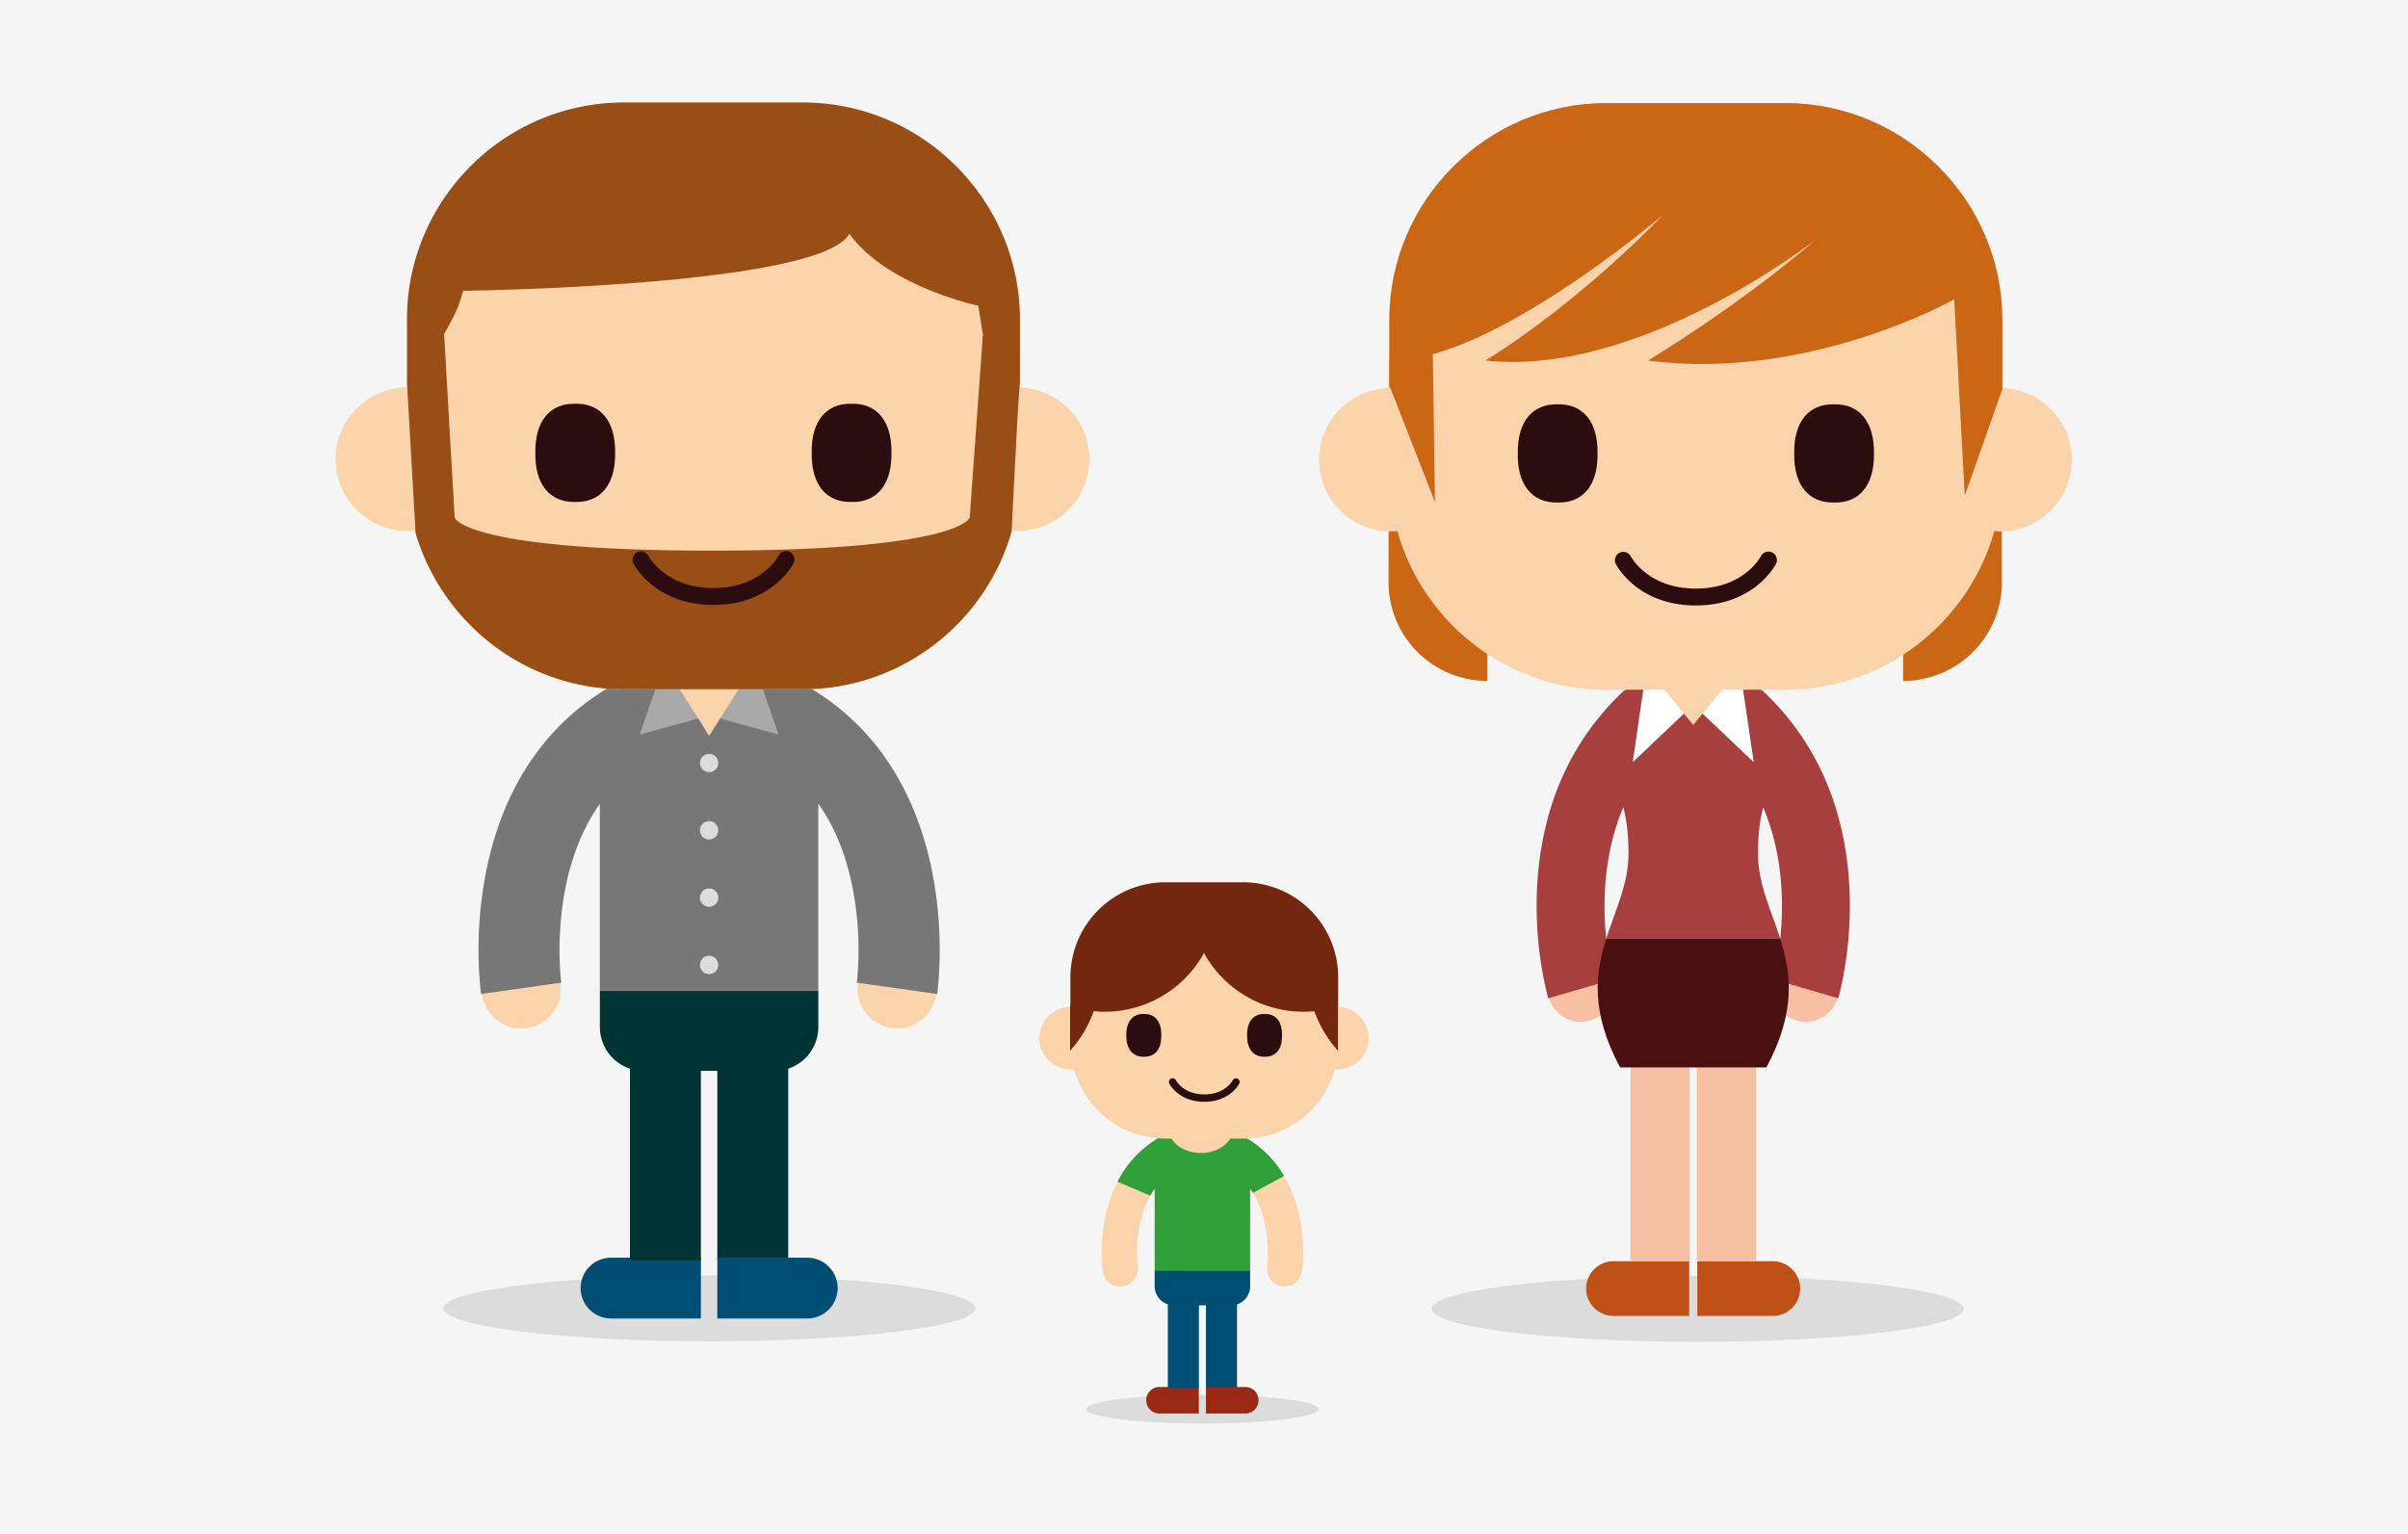 <?xml version="1.0" encoding="UTF-8"?>
<svg preserveAspectRatio="xMidYMid slice" width="1240px" height="790px" xmlns="http://www.w3.org/2000/svg" id="Layer_1" data-name="Layer 1" viewBox="0 0 1240 790">
  <defs>
    <style>.cls-1{fill:#f5f5f5;}.cls-2{fill:#dcdcdc;}.cls-3{fill:#fbd4ac;}.cls-4{fill:#319f37;}.cls-5{fill:#992815;}.cls-6{fill:#004e74;}.cls-7{fill:#73270e;}.cls-8{fill:#2c0d0f;}.cls-9{fill:#777778;}.cls-10{fill:#033;}.cls-11{fill:#a8a8a8;}.cls-12{fill:#994e16;}.cls-13{fill:#f8c0a2;}.cls-14{fill:#be5018;}.cls-15{fill:#a73f3f;}.cls-16{fill:#4a0f0f;}.cls-17{fill:#fff;}.cls-18{fill:#cb6615;}</style>
  </defs>
  <title>Maura McKibbin Web Images 1240 x 790 pixels</title>
  <rect class="cls-1" width="1240" height="790"></rect>
  <ellipse class="cls-2" cx="619.25" cy="725.79" rx="59.83" ry="7.41"></ellipse>
  <path class="cls-3" d="M609.05,600.12l-7.78-16.49c-16.88,8-28,23-32.18,43.51a90.65,90.65,0,0,0-1.23,27.9l.2,0a8.91,8.91,0,1,0,17.65-2.48h0l.2,0C585.86,652.12,580.78,613.47,609.05,600.12Z"></path>
  <path class="cls-3" d="M669.26,627.15c-4.17-20.5-15.3-35.54-32.18-43.51l-7.78,16.49c11.51,5.43,18.91,15.59,22,30.18a73.35,73.35,0,0,1,1.14,22.21l.2,0h0A8.91,8.91,0,1,0,670.29,655l.2,0A90.64,90.64,0,0,0,669.26,627.15Z"></path>
  <path class="cls-4" d="M661.24,605.71a54.81,54.81,0,0,0-19.56-19.62,9.11,9.11,0,0,0-7.05-3.36H603.72a9.11,9.11,0,0,0-7.05,3.36,55.17,55.17,0,0,0-21.2,22.57l16.85,7.2a41.26,41.26,0,0,1,2.28-3.61v42.12h49.15V612.22q.76,1.08,1.46,2.22Z"></path>
  <path class="cls-5" d="M617.32,728.07H597.09a6.84,6.84,0,0,1-6.84-6.84h0a6.84,6.84,0,0,1,6.84-6.84h20.23Z"></path>
  <path class="cls-6" d="M594.6,654.37v8.15a9.86,9.86,0,0,0,6.77,9.33V715h16V672.35H621V715h16V671.86a9.86,9.86,0,0,0,6.77-9.33v-8.15Z"></path>
  <path class="cls-5" d="M621,728.07h20.23a6.84,6.84,0,0,0,6.84-6.84h0a6.84,6.84,0,0,0-6.84-6.84H621Z"></path>
  <path class="cls-3" d="M634.84,582.8a9,9,0,0,0-1-.06H602.9a9,9,0,0,0-1,.06c1,6.23,8,11.06,16.49,11.06S633.85,589,634.84,582.8Z"></path>
  <path class="cls-3" d="M689.09,518.59V503.24a48.93,48.93,0,0,0-48.78-48.78H600a48.93,48.93,0,0,0-48.78,48.78v15.33a16.14,16.14,0,0,0,.2,32.28,15.89,15.89,0,0,0,1.61-.08,49,49,0,0,0,47,35.7h40.35a49,49,0,0,0,47-35.68c.44,0,.89.07,1.34.07a16.14,16.14,0,0,0,.47-32.27Z"></path>
  <path class="cls-7" d="M689.09,503.24a48.93,48.93,0,0,0-48.78-48.78H600a48.93,48.93,0,0,0-48.78,48.78v13.11c-.12,1.37-.19,2.75-.19,4.15v20.73a61.24,61.24,0,0,0,12.19-20.39c1.86.18,3.74.28,5.65.28A58.39,58.39,0,0,0,620,490.89a58.38,58.38,0,0,0,51.17,30.23c1.91,0,3.79-.1,5.65-.28A61.23,61.23,0,0,0,689,541.23V520.5c0-.72,0-1.44-.06-2.15l.14,0Z"></path>
  <path class="cls-8" d="M598,533.29c.11,7.07-3.23,11.19-9,11-5.75.14-9.09-4-9-11-.11-7.07,3.23-11.19,9-11C594.8,522.1,598.15,526.22,598,533.29Z"></path>
  <path class="cls-8" d="M660.19,533.29c.12,7.07-3.23,11.19-9,11-5.74.14-9.09-4-9-11-.12-7.07,3.23-11.19,9-11C657,522.1,660.31,526.22,660.19,533.29Z"></path>
  <path class="cls-8" d="M620.14,567.5c-13.12,0-17.83-9-18-9.36a1.9,1.9,0,0,1,3.39-1.72c.15.29,3.93,7.28,14.64,7.28s14.48-7,14.64-7.29a1.9,1.9,0,0,1,3.38,1.73C638,558.52,633.26,567.5,620.14,567.5Z"></path>
  <ellipse class="cls-2" cx="365.34" cy="673.89" rx="136.96" ry="16.96"></ellipse>
  <path class="cls-3" d="M342,386.24l-17.82-37.75c-38.64,18.24-64.11,52.68-73.67,99.6A207.49,207.49,0,0,0,247.7,512l.46-.06a20.4,20.4,0,1,0,40.4-5.68h0l.47-.06C288.9,505.26,277.27,416.8,342,386.24Z"></path>
  <path class="cls-3" d="M479.81,448.1c-9.55-46.92-35-81.36-73.67-99.6l-17.82,37.75c26.34,12.44,43.28,35.67,50.36,69.08a167.66,167.66,0,0,1,2.61,50.83l.47.06h0a20.4,20.4,0,1,0,40.4,5.68l.46.06A207.51,207.51,0,0,0,479.81,448.1Z"></path>
  <path class="cls-9" d="M479.81,448.1c-8.65-42.5-30.4-74.71-63.13-94a20.85,20.85,0,0,0-16.13-7.68H329.78a20.86,20.86,0,0,0-16.14,7.68c-32.73,19.26-54.48,51.47-63.13,94A207.49,207.49,0,0,0,247.7,512L289,506.15c-.09-.69-7.1-54,19.88-92.14v96.41h112.5v-96.5q12.08,17,17.27,41.4a167.66,167.66,0,0,1,2.61,50.83L482.62,512A207.51,207.51,0,0,0,479.81,448.1Z"></path>
  <path class="cls-6" d="M360.92,679.11H314.61A15.65,15.65,0,0,1,299,663.46h0a15.65,15.65,0,0,1,15.65-15.65h46.31Z"></path>
  <path class="cls-10" d="M308.91,510.42v18.66a22.57,22.57,0,0,0,15.49,21.36v98.68h36.52V551.58h8.47v97.53h36.52V550.43a22.57,22.57,0,0,0,15.49-21.36V510.42Z"></path>
  <path class="cls-6" d="M369.39,679.11H415.7a15.65,15.65,0,0,0,15.65-15.65h0a15.65,15.65,0,0,0-15.65-15.65H369.39Z"></path>
  <polygon class="cls-11" points="329.42 378.35 362.03 369.38 352.33 346.45 340.36 346.45 329.42 378.35"></polygon>
  <polygon class="cls-11" points="400.89 378.35 368.28 369.38 377.99 346.45 389.95 346.45 400.89 378.35"></polygon>
  <path class="cls-3" d="M365.16,379l20.5-32.45c-.59,0-1.17-.05-1.77-.05H346.43c-.59,0-1.18,0-1.77.05Z"></path>
  <path class="cls-2" d="M369.87,393a4.71,4.71,0,1,1-4.71-4.71A4.71,4.71,0,0,1,369.87,393Z"></path>
  <path class="cls-2" d="M369.87,427.69a4.71,4.71,0,1,1-4.71-4.71A4.71,4.71,0,0,1,369.87,427.69Z"></path>
  <path class="cls-2" d="M369.87,462.35a4.71,4.71,0,1,1-4.71-4.71A4.71,4.71,0,0,1,369.87,462.35Z"></path>
  <path class="cls-2" d="M369.87,497a4.71,4.71,0,1,1-4.71-4.71A4.71,4.71,0,0,1,369.87,497Z"></path>
  <path class="cls-3" d="M525.21,199.59V164.46C525.21,103,475,52.8,413.54,52.8H321.19c-61.42,0-111.67,50.25-111.67,111.66v35.1a36.95,36.95,0,0,0,.46,73.9c1.24,0,2.47-.07,3.69-.19,13.18,47,56.48,81.71,107.53,81.71h92.34c51,0,94.33-34.72,107.52-81.68,1,.08,2,.16,3.07.16a36.94,36.94,0,0,0,1.09-73.86Z"></path>
  <path class="cls-12" d="M525.21,164.46A110.92,110.92,0,0,0,501.53,96v0l-.23-.28q-1.71-2.17-3.52-4.25l-.35-.42c-1.5-1.71-3-3.38-4.62-5,0,0,0,0,0,0A111.27,111.27,0,0,0,413.54,52.8H321.19A111.3,111.3,0,0,0,241.92,86v0l-.36.38c-1.07,1.1-2.12,2.2-3.14,3.33l-.2.22c-1.07,1.18-2.1,2.39-3.11,3.61l-.7.87c-.9,1.12-1.79,2.25-2.65,3.4-.1.14-.21.28-.32.42-.92,1.23-1.8,2.5-2.67,3.77l-.74,1.1q-1.11,1.68-2.16,3.39l-.41.65,0,0h0q-1.29,2.15-2.47,4.36v0c-.14.27-.27.55-.42.82-.84,1.59-1.66,3.18-2.42,4.81-.19.39-.36.78-.53,1.17-.76,1.66-1.49,3.34-2.17,5-.11.29-.22.58-.34.87q-1,2.6-1.89,5.26l-.33,1c-.59,1.84-1.12,3.7-1.62,5.58-.1.39-.21.77-.31,1.17-.48,1.86-.89,3.74-1.27,5.64l-.23,1.21c-.37,1.92-.67,3.86-.93,5.81,0,.37-.09.75-.14,1.12q-.37,3-.58,6.07c0,.28,0,.56,0,.84-.13,2.12-.2,4.25-.2,6.4,0,.05,0,.09,0,.14v33.29L214,274.51C227.63,320.86,270.6,355,321.19,355h92.34c50.9,0,94.08-34.52,107.4-81.29,0,0,3.77-76.5,4.27-75.93ZM499.35,266.63s-4.9,17-132.61,17-132.61-17-132.61-17l-5.43-94.57c5.43-9.93,7.07-12.5,9.78-22.28,0,0,183.7-2.17,198.92-29.35,19.57,27.17,66.31,37,66.31,37,.76,3.41,1.29,8.53,2.45,14.63Z"></path>
  <path class="cls-8" d="M316.76,233.25c.26,16.19-7.4,25.62-20.54,25.3-13.15.32-20.81-9.11-20.54-25.3-.26-16.19,7.4-25.61,20.54-25.29C309.36,207.64,317,217.07,316.76,233.25Z"></path>
  <path class="cls-8" d="M459.05,233.25c.26,16.19-7.4,25.62-20.54,25.3-13.15.32-20.81-9.11-20.53-25.3-.26-16.19,7.39-25.61,20.53-25.29C451.65,207.64,459.32,217.07,459.05,233.25Z"></path>
  <path class="cls-8" d="M367.37,311.57c-30,0-40.81-20.56-41.25-21.43a4.35,4.35,0,0,1,7.75-3.94c.34.66,9,16.68,33.5,16.68s33.16-16,33.52-16.7a4.34,4.34,0,0,1,7.74,4C408.18,291,397.39,311.57,367.37,311.57Z"></path>
  <path class="cls-13" d="M797.66,514.08A17,17,0,1,0,809.21,493,17,17,0,0,0,797.66,514.08Z"></path>
  <path class="cls-13" d="M913.57,504.54A17,17,0,1,0,934.66,493,17,17,0,0,0,913.57,504.54Z"></path>
  <path class="cls-2" d="M1011.23,674.15c0,9.36-61.31,17-137,17s-137-7.59-137-17,61.32-17,137-17S1011.23,664.79,1011.23,674.15Z"></path>
  <rect class="cls-13" x="839.63" y="521.54" width="30.44" height="127.83"></rect>
  <path class="cls-14" d="M869.87,677.8h-39a14.09,14.09,0,0,1-14.09-14.09h0a14.09,14.09,0,0,1,14.09-14.09h39Z"></path>
  <rect class="cls-13" x="873.79" y="521.54" width="30.44" height="127.83"></rect>
  <path class="cls-14" d="M874,677.8h39A14.09,14.09,0,0,0,927,663.72h0a14.09,14.09,0,0,0-14.09-14.09H874Z"></path>
  <path class="cls-15" d="M909.52,357.53l-.21-.2c-.58-.56-1.15-1.12-1.74-1.68l-.09.1c-4.5-3.41-10.31-4.72-16.81-4.72H853.2c-6.5,0-12.3,1.31-16.81,4.72l-.09-.1c-.59.56-1.16,1.12-1.74,1.68l-.21.2c-63.79,61.94-38.2,152.78-37.06,156.66l33.4-9.71c-.17-.59-12.78-46.24,5.22-88.7,1.56,5.79,2.69,13.17,2.69,23.88,0,15.73-6.78,29-11.47,43.84h89.61c-4.7-14.81-11.47-28.11-11.47-43.84,0-10.71,1.14-18.09,2.69-23.88,18,42.46,5.4,88.1,5.24,88.66l33.39,9.76C947.71,510.32,973.31,419.47,909.52,357.53Z"></path>
  <path class="cls-16" d="M834.25,549.8h75.36C925,521,922.34,501.18,916.73,483.5H827.13C821.52,501.18,818.87,521,834.25,549.8Z"></path>
  <path class="cls-17" d="M840.77,392.6l29-27.54V351H851c-1.43,0-2.83.08-4.21.22Z"></path>
  <path class="cls-17" d="M903.09,392.6l-29-27.54V351h18.73c1.42,0,2.82.08,4.2.22Z"></path>
  <path class="cls-3" d="M871.93,373.39l18.33-22.32c-.53,0-1.05,0-1.58,0H855.18c-.53,0-1.05,0-1.58,0Z"></path>
  <path class="cls-18" d="M715.2,185.58c-.05,42.15-.17,114.26-.17,114.26a50.89,50.89,0,0,0,50.89,50.89V299.84l0-113.59Z"></path>
  <path class="cls-18" d="M1030.69,185.58c.06,42.15.18,114.26.18,114.26A50.9,50.9,0,0,1,980,350.73V299.84l0-113.59Z"></path>
  <path class="cls-3" d="M1031.1,199.89V164.76c0-61.41-50.25-111.67-111.67-111.67H827.09c-61.42,0-111.67,50.25-111.67,111.67v35.1a36.95,36.95,0,0,0,.46,73.89,36.45,36.45,0,0,0,3.69-.19c13.18,47,56.48,81.71,107.53,81.71h92.34c51,0,94.33-34.71,107.52-81.68,1,.08,2,.15,3.07.15a36.94,36.94,0,0,0,1.09-73.86Z"></path>
  <path class="cls-18" d="M1031.3,199.91l-.2,0V164.76c0-61.41-50.25-111.67-111.67-111.67H827.09c-61.42,0-111.67,50.25-111.67,111.67v33.68l23.51,60.09-1.09-76.09c51.09-14.13,118.48-71.74,118.48-71.74s-40.22,42.94-91.31,75c79.35,8.7,169.57-62,169.57-62s-32.07,28.8-85.87,62c82.61,10.87,157.61-31.52,157.61-31.52l5.43,101.09Z"></path>
  <path class="cls-8" d="M822.66,233.55c.26,16.19-7.4,25.62-20.54,25.29-13.15.32-20.81-9.11-20.54-25.29-.26-16.19,7.4-25.62,20.54-25.29C815.25,207.94,822.92,217.37,822.66,233.55Z"></path>
  <path class="cls-8" d="M965,233.55c.26,16.19-7.4,25.62-20.54,25.29-13.15.32-20.81-9.11-20.53-25.29-.26-16.19,7.39-25.62,20.53-25.29C957.55,207.94,965.21,217.37,965,233.55Z"></path>
  <path class="cls-8" d="M873.26,311.86c-30,0-40.81-20.56-41.25-21.43a4.35,4.35,0,0,1,7.75-3.94c.35.66,9,16.67,33.5,16.67s33.16-16,33.52-16.7a4.34,4.34,0,0,1,7.74,4C914.08,291.3,903.3,311.86,873.26,311.86Z"></path>
</svg>
